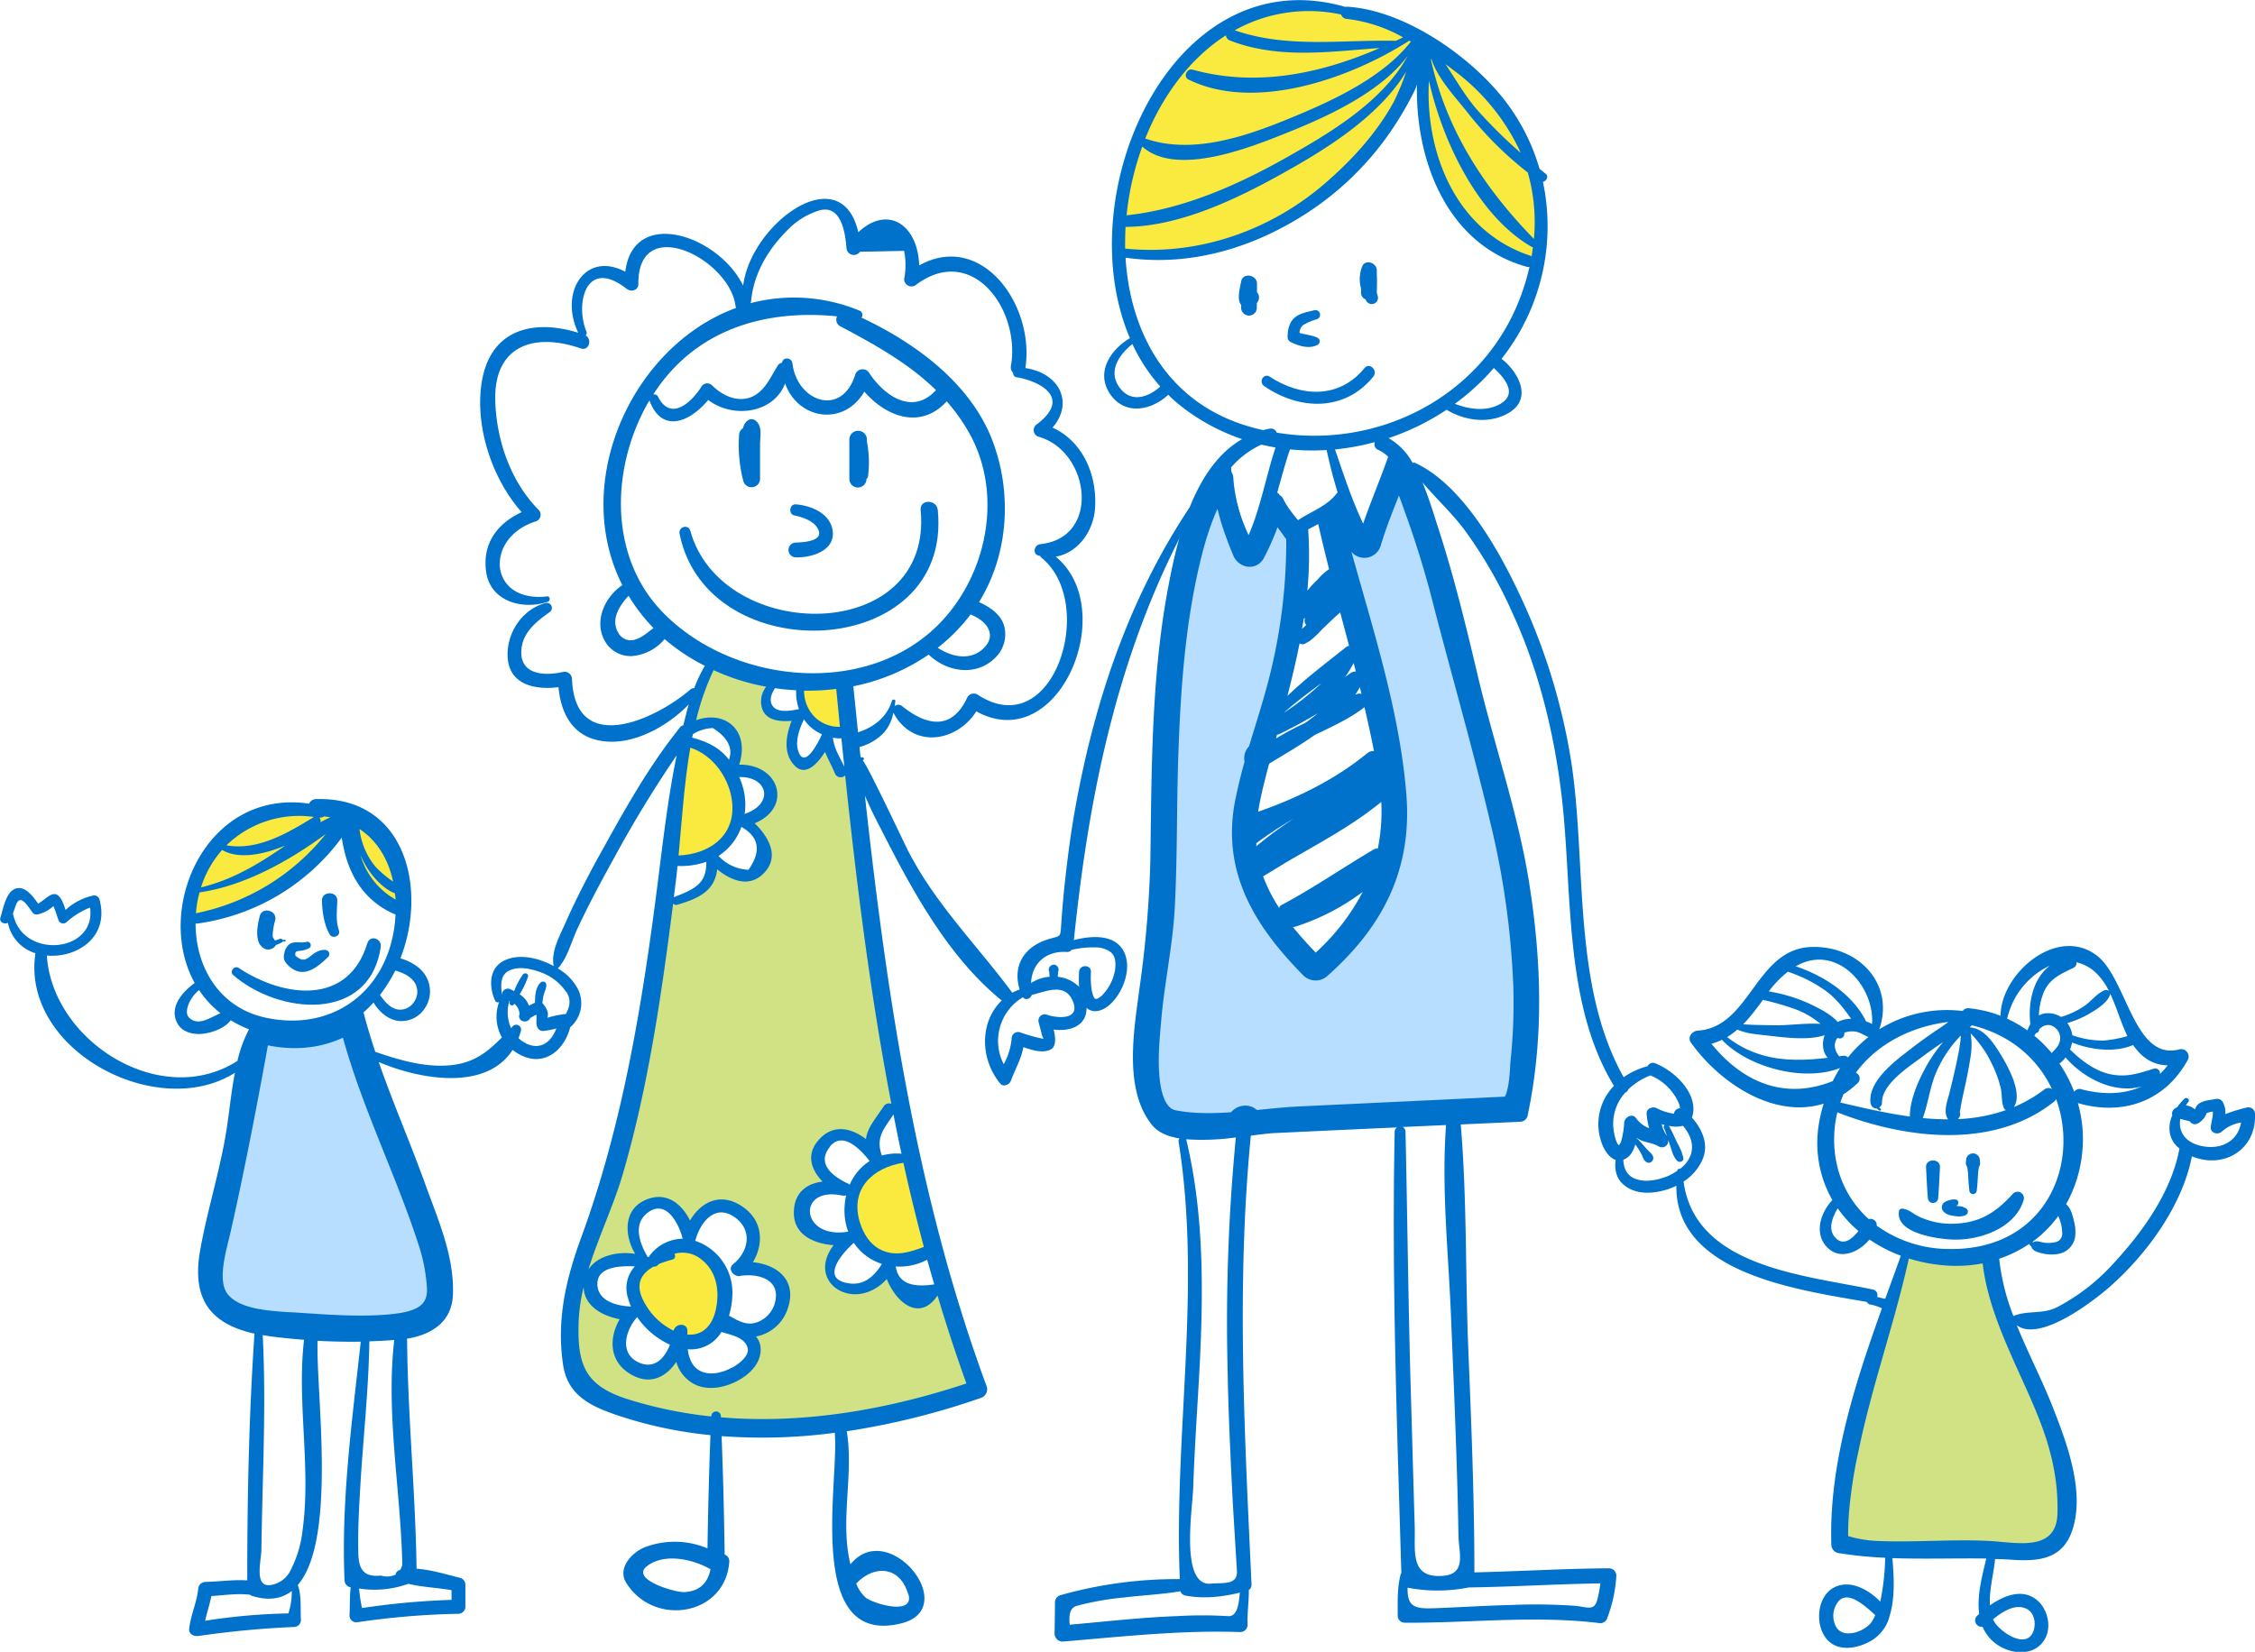 <svg xmlns="http://www.w3.org/2000/svg" viewBox="0 0 611.06 447.74"><defs><style>.cls-1{fill:#faea3f;}.cls-2{fill:#0072cb;}.cls-3{fill:#d1e284;}.cls-4{fill:#b7deff;stroke:#0072cb;stroke-linecap:round;stroke-linejoin:round;stroke-width:5.54px;}</style></defs><g id="Layer_2" data-name="Layer 2"><g id="Layer_1-2" data-name="Layer 1"><path class="cls-1" d="M95.72,221.54s-13.25-3.69-16.07-2.17-13.9-1.52-23.24,11.94-5,18.25-5,18.25,15.64-3.91,17.59-5.22,18.9-15.2,18.9-15.2l4.78-3.48,3.69,10.65,8.69,9.12,3.47,1.95,1.31-4.56S109.62,224.14,95.72,221.54Z"/><path class="cls-1" d="M387.79,12.22s23.78,16.45,28.35,33.06,0,25.74,0,25.74-32.09-7.65-30.3-49l-2.45-.65-5.21,10.1s-14.82,23.13-33.88,30-17.43,8.31-42.19,6.52c0,0,.49-63.69,52.13-66.46C354.24,1.47,382.58,4.56,387.79,12.22Z"/><path class="cls-2" d="M353.71,174.44c-.24.16-.28.25,0,0Z"/><path class="cls-2" d="M507.44,349.52c-18.72-3.94-48.08-6.09-51.23-29.25a13.62,13.62,0,0,0,5.25-6.24c1.6-4-.27-8.06-3-11.11a6.26,6.26,0,0,0,.41-2c.26-5.63-5.71-10.94-10.45-12.75a1.56,1.56,0,0,0-1.94.82,20.51,20.51,0,0,0-6.5,3c-14-24.92-10-57.83-14.16-85.22A167.18,167.18,0,0,0,412,161.59c-5.72-12.28-15.62-30.15-28.53-36.12a1,1,0,0,0-.69,0,17,17,0,0,0-6.5-6.71A66.78,66.78,0,0,0,392,111.06c5.05,3.11,12,3.94,17.16.65,6.1-3.9,2.21-10.88-2.11-14.33a.61.61,0,0,0-.18-.09,58,58,0,0,0,11.23-48c.93-.17,1.65-1.48.75-2.18-.57-.45-1.11-.91-1.67-1.36a55.5,55.5,0,0,0-10-19.28c-9.46-11.8-26.94-23.76-42.2-24.66a1.85,1.85,0,0,0-.42.06c-46.75-13.47-75.21,50.44-58.37,89.79-5.31,3.13-9.4,9.36-5.31,15.23s11.18,4.29,15.69.12a43.83,43.83,0,0,0,4,3.5,56.1,56.1,0,0,0,16,8.52c-13.21,7.67-17.64,27.26-20.19,41.1-4.42,24.07-4.31,48.83-4.66,73.21a298.33,298.33,0,0,1-2.9,34.25c-1.45,11.19-4.53,27.69,3.4,37.4,1.63,2,4.28,3.07,7.39,3.6a1.15,1.15,0,0,0-.23.89c6.29,39.51-1.3,78.9.32,118.54a116.79,116.79,0,0,0-32.31,4.35,2.1,2.1,0,0,0-1.52,2c0,2.81-.07,5.62-.1,8.43a2.17,2.17,0,0,0,2.17,2.16c16.08-1.33,32-3.14,48.14-2.58a2,2,0,0,0,2-2c-.16-3.15.37-6.23.32-9.38a1.73,1.73,0,0,0,.74-1.45c-1.86-40.66-4.15-81.13-.19-121.72,2.51-.33,4.72-.62,6.34-.7q16.65-.79,33.31-1.54a1.36,1.36,0,0,0-.67,1.19c-.82,39.86.63,79.8,1.81,119.65a.9.9,0,0,0-.22.41c-.94,3.76-.76,7.26-.77,11.13a1.9,1.9,0,0,0,1.88,1.88c17.69.11,35.32-2.07,53,.13a2,2,0,0,0,1.93-1.47A38.59,38.59,0,0,0,438,427.1a2,2,0,0,0-2-2c-12.16.07-24.31.83-36.47,1.1,0-20.18-.83-40.36-1.65-60.52s-.34-40.77-2.05-60.89l16.1-.73a2.13,2.13,0,0,0,2-1.55c4.46-21,3.79-42.06.45-63.16-3.06-19.29-9.56-37.58-14-56.5-3.25-13.72-6.59-27.43-11-40.82-1-3.13-2.26-7.3-3.94-11.3,3.63,4.3,7.87,8.22,11.27,12.71a121.69,121.69,0,0,1,13.21,22.88c7.25,15.76,11.41,33.21,13.36,50.4,2.83,24.92.45,55.35,14.07,77.61a14.84,14.84,0,0,0-3.41,15.24c.57,1.77,1.93,4.2,3.87,4.84-.36,2.62.14,5.21,2.51,7,3.3,2.54,8,2.15,11.72.91a17.84,17.84,0,0,0,2.22-.91C454,345.49,488,349.72,506.47,353,508.75,353.45,509.76,350,507.44,349.52ZM406.16,109.69c-3.55,1.86-8.16,1.26-11.91-.24a64.33,64.33,0,0,0,8.15-7.08c.83-.85,1.62-1.72,2.39-2.61C408,102.69,411.4,107,406.16,109.69Zm-11-89.7A57.89,57.89,0,0,1,410.7,38.6c.5.93.94,1.88,1.37,2.84a136.62,136.62,0,0,1-11.5-11.34c-3.48-3.88-6-8.48-8.89-12.73C392.88,18.25,394,19.13,395.16,20Zm-7.32-4.12c1.61,5.25,6.51,10.45,9.61,14.35A94.78,94.78,0,0,0,414,46.76a49.06,49.06,0,0,1,1.66,18C402.17,50.93,392,35.32,387.78,16.28Zm-.63,6c3.8,16.89,13.46,36.71,27.76,45a.94.94,0,0,0,.41.13c-.11.84-.2,1.67-.35,2.5a1.25,1.25,0,0,0-.34-.19C394.71,62.73,386.12,41.68,387.21,21.87ZM363.42,3.94a1.67,1.67,0,0,0,1.51,1.18,40.56,40.56,0,0,1,15.27,5l-1.95.94h-.08c-14.83-.32-29.26,2.09-43.59-2.85A41.25,41.25,0,0,1,363.42,3.94ZM332.21,9.57a1.59,1.59,0,0,0,1,1.38c13.18,5.14,27,3.05,40.69,2.06-16.05,7-33.49,10.64-50.72,5.87-1.57-.43-2.65,1.94-1.13,2.68,18,8.84,43.85-.29,59.84-10.54l.44.24c-8,10.29-22.74,16.72-34.23,21.38s-25.43,9.19-37.76,4.91C315,25.92,322.48,15.8,332.21,9.57ZM309.54,39.72c9.36,8.49,30.06-.08,39.47-3.84,10.31-4.13,25.07-10.76,32.46-20.76-6.89,12.69-21.64,21.26-33.63,28-13,7.28-27.56,13.65-42.56,15.24A77.45,77.45,0,0,1,309.54,39.72ZM305,61.5c16-.07,33.19-9.07,46.58-16.78,10.28-5.92,22.92-14.37,29.51-25.36a70.85,70.85,0,0,1-3.39,8.22c-4.66,8.49-11.28,15.74-18.57,22.05-14.94,12.95-34.59,19.77-54.24,17.75Q304.86,64.46,305,61.5Zm-1.48,43.75c-3.43-4.48-.38-9,3.33-12a47.69,47.69,0,0,0,7.56,11.52C311.29,107.62,306.64,109.28,303.56,105.25ZM305,69.84c17.7,2.54,35-2.73,49.81-12.52A81.09,81.09,0,0,0,375,38.21a88.13,88.13,0,0,0,8.23-13.46,17.93,17.93,0,0,0,.74-1.81c-.46,20.82,8.29,43.51,29.89,49.41a1.51,1.51,0,0,0,.59,0,62.26,62.26,0,0,1-2.55,8.45c-10.34,27-38.71,41-65.94,36.47A1.66,1.66,0,0,0,344,116.2c-.59.11-1.16.24-1.72.39-1.71-.39-3.42-.84-5.11-1.38C316.13,108.48,306.22,90,305,69.84Zm42.3,175.44a1.27,1.27,0,0,0-.67.83,44.47,44.47,0,0,1-4.36-8.56c2-1.19,3.95-2.4,5.91-3.61,8.91-5.24,18.11-10,26.12-16.58a50.87,50.87,0,0,1-.94,12.66,2,2,0,0,0-1.12.24C363.88,235.19,355.93,240.69,347.33,245.28Zm22-3.59a59.34,59.34,0,0,1-12.77,16.52c-2.16-2.25-4.25-4.55-6.18-6.95a2.21,2.21,0,0,0,.7-.09A62,62,0,0,0,369.35,241.69Zm-28.87-12.35h0c0-.26,0-.52,0-.78a107.41,107.41,0,0,1,10.15-6.66A102.39,102.39,0,0,0,340.48,229.34Zm30.13-25.23c-8.74,7.18-19,12.21-29.63,15.91.56-3.55,1.43-7.07,2.3-10.44.22-.86.45-1.72.68-2.58,4.17-2.55,8.44-5,12.38-7.8,4.64-2.23,9.36-4.36,13.46-7.51q1.4,5.94,2.57,11.91A2.23,2.23,0,0,0,370.61,204.11ZM357.1,193.34q-1.68,1.4-3.49,2.66a75.94,75.94,0,0,0-7.82,4.16c.09-.32.17-.64.26-1a2.22,2.22,0,0,0,.67-.2C350.25,197.24,353.72,195.35,357.1,193.34Zm-9.15-.2c3.25-2.85,6.69-5.45,10.16-8A71.24,71.24,0,0,1,348,193.14Zm19.29-4.78c.44-.67.85-1.37,1.24-2.09l.45,1.8A2.16,2.16,0,0,0,367.24,188.36Zm-1.37-5.85c-.45.34-.92.65-1.37,1a31.24,31.24,0,0,0,2.31-3.8l.6,2.31A2.34,2.34,0,0,0,365.87,182.51Zm-1.1-7.11c-5.43,4.3-10.92,8.45-15.91,13.24,1.22-4.75,2.36-9.49,3.3-14.26a1.38,1.38,0,0,0,1.8-.17l-.25.23.21-.14a10.43,10.43,0,0,0,1.08-.62,26.55,26.55,0,0,0,3.17-3c1.63-1.57,3.28-3.19,5-4.67.8,3,1.61,6,2.4,9.06A1.93,1.93,0,0,0,364.77,175.4Zm-10.79-6-1,.92a1.22,1.22,0,0,1-.15.17c.16-.93.31-1.87.46-2.81a1.56,1.56,0,0,0,.39-.15A1.66,1.66,0,0,0,354,169.44ZM357.14,157a28.65,28.65,0,0,0-2.87,3.11,102.25,102.25,0,0,0,.22-16.63c.91-.46,1.82-.94,2.73-1.45.91,4.1,1.91,8.19,2.94,12.26A13.36,13.36,0,0,0,357.14,157Zm-5.39-16a18.28,18.28,0,0,1-5.13-6.95.86.86,0,0,0-.52-.49c1.1-3.93,2.14-7.89,3.46-11.75a62,62,0,0,0,9.92.17c.86,3.86,1.81,7.72,3,11.51a1.23,1.23,0,0,0-.24.22C359.59,137.24,355.25,138.62,351.75,141Zm-10-20.5c1.29.31,2.59.57,3.9.79-2.6,7.86-4,16.14-7.3,23.75a50.31,50.31,0,0,1-4.75-18.34A24.11,24.11,0,0,1,341.79,120.53ZM321.45,308.86l0-.05a64.85,64.85,0,0,0,13.44-.51,524.35,524.35,0,0,0-2.25,62.29c.19,11,.69,22,1.23,33,.25,4.92.56,9.84.86,14.76l.45,7.41c.25,4-3.77,3.18-7,3.5-8.52.85-5-20.37-4.84-26.13.35-10.5,1.1-21,1.67-31.47C326.11,350.75,326.37,329.38,321.45,308.86Zm11.23,129.2a114.69,114.69,0,0,0-13.75,0c-9.7.34-19.38,1.49-29.06,2.32-.19-2.09-.2-4.46,1.86-5.09a78,78,0,0,1,13-2.3c5.06-.61,10.13-.82,15.15-1.67a1.68,1.68,0,0,0,1.21,1.13c4.93,1,10,.42,14.88-.75C335.7,434.39,335.45,438.3,332.68,438.06Zm47.4-132.58,11.78-.53c-1.29,16.82.61,34.35,1.3,51.17.83,20.09,1.71,40.17,2.06,60.28.07,4.37,2.23,10.15-4,10.72-9.33.86-7.66-6.75-7.86-13.31-.37-12.2-.7-24.41-1.06-36.61-.69-23.48-.91-47-1.44-70.46A1.37,1.37,0,0,0,380.08,305.48ZM398,430.29l0,0c11.89-.17,23.77-.93,35.67-1.1a31.3,31.3,0,0,1-.74,4.07c-.79,3.7-2.88,2.26-6.23,2a153.89,153.89,0,0,0-17.45-.21c-6,.14-11.92.51-17.88.76-7.15.3-10.09.69-9.94-5.46A43.31,43.31,0,0,0,398,430.29Zm41.33-121c-.21.69-.63,1-.59,1.2-.87-.62-1.38-3.38-1.48-4.19a12.58,12.58,0,0,1,3.11-10.1,1.81,1.81,0,0,0,.9-.95,18.27,18.27,0,0,1,5.95-3.76,14.24,14.24,0,0,1,7.63,7.4,5.11,5.11,0,0,1,.41,1.52,1.67,1.67,0,0,0-1.66,1.47,14.57,14.57,0,0,1-4.69-1.51c-1.13-.54-2.82.08-2.71,1.55a21.53,21.53,0,0,0,.68,3.88,7.69,7.69,0,0,1-3.59-2.79c-1.1-1.38-3.07-.12-3.17,1.32A21.93,21.93,0,0,1,439.31,309.3Zm11.57-3.56c.31.75.6,1.52.87,2.29a.8.8,0,0,0-.08-.16,9,9,0,0,1-1.41-3.13c.29.09.59.15.89.23A.6.6,0,0,0,450.88,305.74Zm.57,13.23c-2.57,1-5.95,1.61-8.58.46-2.16-.94-2.93-2.94-3-5.07,1.76-.62,2.71-2.26,3.24-4.15a20,20,0,0,1,1.69,2.7c.47.89.58,1.87,1.69,2.25A1.25,1.25,0,0,0,448,314c.07-1.06-1-1.68-1.58-2.35-.91-1-1.76-2.07-2.77-3a.68.68,0,0,0-.22-.14.43.43,0,0,1,0-.11,7.81,7.81,0,0,0,1.18.65c1.62.71,3.27.75,4.83,1.67a1.72,1.72,0,0,0,2.61-1.75l.45,1.32c.5,1.47.85,3.23,2,4.37.54.55,1.78.19,1.67-.69a13.71,13.71,0,0,0-1.57-4c-.76-1.61-1.49-3.24-2.36-4.81a8.27,8.27,0,0,0,3.81,0c1.79,2.16,3,4.69,2.2,7.59a8.18,8.18,0,0,1-3,4.07.63.63,0,0,0-.77.54v0A16.45,16.45,0,0,1,451.45,319ZM361.76,121.83a66.5,66.5,0,0,0,10.81-2,1.61,1.61,0,0,0,.95,2.13,9.09,9.09,0,0,1,2.64,1.85c-2.12,6.1-4.66,12-6.77,18.12C366.29,135.45,364.12,128.65,361.76,121.83Z"/><path class="cls-2" d="M369.77,99.76c-6.9,8.42-17.19,7.91-25.76,2.31-1.6-1-3,1.48-1.49,2.55,9.59,6.64,21.85,7,29.61-2.51C373.47,100.47,371.14,98.09,369.77,99.76Z"/><path class="cls-2" d="M340.62,79.23c0-.79,0-1.58,0-2.36,0-2.41-3.88-3.07-4.29-.59-.26,1.54-1.29,4.86,0,6.36,0,.3,0,.61,0,.91a2.13,2.13,0,0,0,4.25,0c0-.48,0-1,0-1.43A2.12,2.12,0,0,0,340.62,79.23Z"/><path class="cls-2" d="M373.36,80.34c-.08-.34-.18-.68-.27-1v0c0-1.59.12-3.22,0-4.81,0,0,0,0,0,0V73.25c0-2-3.08-3.1-3.95-1.06a9.39,9.39,0,0,0-.33,6c0,.38,0,.76,0,1.13A1.91,1.91,0,0,0,370,81.12c.09.17.18.35.29.52A1.69,1.69,0,0,0,373.36,80.34Z"/><path class="cls-2" d="M357.06,91.57c-1.53-.77-3.27-.81-4.91-1.35a2.8,2.8,0,0,1,1-2.13,16.48,16.48,0,0,1,3.74-1.58,1.27,1.27,0,0,0-.67-2.44c-1.67.45-3.53.7-5,1.72-1.81,1.28-2.28,3.42-2.31,5.52a1.59,1.59,0,0,0,.8,1.39c2.27,1.08,5,2,7.38.75A1.1,1.1,0,0,0,357.06,91.57Z"/><path class="cls-2" d="M233,268.4c-.63-4.27-5.09-5-8.84-4.61,1.72-5.51,1.89-12.76-4.51-14.91-5.76-1.94-9.18,2-10.7,6.77-1.71-2.86-4.1-5.35-7.4-5.7-4.57-.49-6.79,3-7.7,6.85a6.17,6.17,0,0,0-3.85,1.61c-4.6,4.31-3,10.1.8,14-5.27,2.3-9,7.2-6.07,13.23,2.66,5.49,8.23,4.91,12.63,2.44-.76,6.22.85,13.1,8.07,14.2,6.82,1,10.85-4.74,11.79-10.72,2.26,1.61,8.35-.31,10.1-1.17,5.15-2.54,2.35-7.61-.51-10.91C230.74,277,233.74,273.35,233,268.4Zm-3.29,2.84c-.46,2.4-2.54,4.13-4.64,5.38a12.55,12.55,0,0,0-1.36-9.56C226.83,266.6,230.52,267,229.71,271.24ZM218,251.81c5.32,1,4.27,7.84,2.84,11.84a14.71,14.71,0,0,0-9.48-3.76C211.74,256,213.25,250.88,218,251.81Zm-10.51,8.4a17.81,17.81,0,0,0-7.27,3.33,9.1,9.1,0,0,0-3.12-5.62C199,250.12,205,255,207.53,260.21Zm-19.85,23.71c-2.87-4.83,2.91-8.34,6.78-9.29a1.5,1.5,0,0,0,.82-.49,15.09,15.09,0,0,0,1.55,7.46,14.21,14.21,0,0,0,1.13,1.9C194.91,286.26,190.32,288.37,187.68,283.92Zm7.82-11.48a1.83,1.83,0,0,0-.64-.82c-3.34-2.29-5.77-6-3.47-9.89.9-1.54,1.89-2,2.86-1.89a1.91,1.91,0,0,0,1.17.44,11.22,11.22,0,0,1,3.49,4.4h0a1.47,1.47,0,0,0-.28,1.78A11.49,11.49,0,0,0,195.5,272.44Zm10.3,26.43c-5.74-.87-5.78-7.37-4.75-12.12a13.91,13.91,0,0,0,12.9,2C213.66,293.51,211.74,299.77,205.8,298.87Zm16.55-10.25c-1.32.27-3.54-.18-4.91.39,0-.52,0-1-.05-1.52a1.89,1.89,0,0,0-.1-.36,18.83,18.83,0,0,0,6.13-6.4C226.88,284.21,228.14,287.4,222.35,288.62Z"/><path class="cls-2" d="M254.12,138.25c-.29-2.95-4.93-3-4.64,0,3.47,36.5-53.86,36.49-62.43,5.61-.52-1.88-3.27-1.08-2.9.8C191.57,182,258.18,179.27,254.12,138.25Z"/><path class="cls-2" d="M204.54,113.87a1.73,1.73,0,0,0-1.76,0,3.24,3.24,0,0,0-1.42,2.19,2.14,2.14,0,0,0-1.07,1.73,38.43,38.43,0,0,0,1.15,12.64,2.31,2.31,0,0,0,4.52-.61c0-3.18,0-6.37,0-9.55C206,118,206.66,115.27,204.54,113.87Z"/><path class="cls-2" d="M234.91,119.64c0-.22,0-.43,0-.65a2.38,2.38,0,0,0-4.75,0c0,2,0,4.07,0,6.11,0,.77,0,1.58,0,2.37s0,1.57,0,2.35a2.32,2.32,0,0,0,4.64,0v0a1.12,1.12,0,0,0,.43-.75A30.52,30.52,0,0,0,234.91,119.64Z"/><path class="cls-2" d="M225.66,144.11c-.47-4.84-5.73-7.07-10-7.4-1.73-.13-2.09,2.66-.41,3,2.42.51,5.85,1.63,6.65,4.3.85,2.83-4.8,3-6.24,3.06a2,2,0,0,0,0,4C219.79,151.19,226.18,149.37,225.66,144.11Z"/><path class="cls-2" d="M322.14,137.85c-16.52,25-25.74,52.87-30.94,82.18-1.18,6.62-2,13.29-2.73,20-.36,3.24-.61,6.48-.85,9.73-.34,4.67.09,3.69-3.69,4.87-6.66,2.09-9.54,7.37-7.62,13.57a15.94,15.94,0,0,0-2,.88c-9.54-12.88-21-24.21-28.35-38.7-1.19-2.34-11.51-24.33-12.26-24.3a.4.4,0,0,0,0-.8,2,2,0,0,0-.49,0c-.1-.93-.21-1.86-.3-2.8a14.06,14.06,0,0,0,6.77-4.07,11.52,11.52,0,0,0,2.4-5.24c5.32,10,17.26,7.9,22.48-.35,22.41,12.37,38.95-27.72,21.51-41.93,6-1,10.31-6.9,10.68-13.33.52-9-3.39-17.92-11.53-21.66,5.82-6.73,1.88-14.77-7.36-16.13,2.59-17.15-11.9-37.21-28.78-27.83-.35-11-8.47-16.49-16.49-9-4.72-20.32-29.12-2.35-31.21,14.49-6.68-13.7-29.77-21.46-31.94-3.77-10.8-5.75-18,5.55-12.75,16.53-12.27-3.79-23.87-.91-26.16,13.47-1.88,11.82,2.75,26.09,10.83,35.16-6.49,3-10.73,8.44-9.62,16.2,1.17,8.15,10.05,10.36,16.71,8.09.74-.25.67-1.55-.2-1.45-15.85,1.84-17.15-15.84-3.11-20.32a1.9,1.9,0,0,0,.83-3.13c-7.6-7.65-11.41-18.81-11.76-29.44-.48-15,10.34-18.77,23.16-14.33,2.23.77,3.18-2.48,1.31-3.52a.86.86,0,0,0,.25-1c-3.17-7.53-.16-20.32,10.87-11.64,1.21.95,3.2.46,3.18-1.31-.17-19.33,24.75-6.8,26.34,6a2.35,2.35,0,0,0,.16.49c-28.1,10.26-45,47.15-30.84,75.14-4.94,3.35-7.9,10.11-4.5,15.56a8.06,8.06,0,0,0,7,3.68,12.87,12.87,0,0,0,8.95-4.61A54.35,54.35,0,0,0,191,180.48a40.1,40.1,0,0,0-2.89,6.06,1.11,1.11,0,0,0-.9.25C177.41,195.25,155.79,205,155,184a2,2,0,0,0-2.45-1.86c-5.43,1.23-12.2.63-11.19-6.65.61-4.4,4.23-7.19,7.58-9.57a1.37,1.37,0,0,0-1-2.49c-6.56,1.67-10.93,8.46-10.34,15.13.65,7.25,7.79,8.47,13.74,7.7.77,8,4.51,14.31,13.6,14.77,7.66.38,16.21-4.4,21.71-10.11-.56,1.88-1,3.79-1.49,5.69a1.44,1.44,0,0,0-.87.51c-.42.51-.81,1.05-1.22,1.57a1.21,1.21,0,0,0-.18.23c-7.58,9.74-13.73,20.76-19.68,31.49-3.59,6.46-7,13-10,19.78-1.51,3.44-4,7.8-3.15,11.66a25.32,25.32,0,0,0-2.87-1.3c-3.42-1.3-7.83-1.84-11.11.12-3.67,2.21-3.51,7.05-1.93,10.5a.8.8,0,0,0,1.08.46,11.69,11.69,0,0,0,.77,9.58c-4.66,4.72-8.74,7.68-16.7,7.65-6,0-11.94-1.82-17.61-3.76-1.12-3.37-2.16-6.77-3.06-10.21a1.83,1.83,0,0,0-.16-.45,31.74,31.74,0,0,0,2.74-2.7c1.53,2.51,3.89,4.63,6.86,5a7.56,7.56,0,0,0,6.93-3.26,8.18,8.18,0,0,0,.85-8c-1.27-3-4.27-4.79-7.34-5.72,7.44-19.09,1.24-43.87-22.82-43.16a2.09,2.09,0,0,0-1.93,1.24c-27.94-4.11-42.14,28.53-31,48.61-3.62,2.6-7.11,6.86-4.55,11.16,1.16,1.95,3.54,2.66,5.68,2.66,2.66,0,7-1.36,8.62-3.74A30,30,0,0,0,67.47,279a35.69,35.69,0,0,0-3.13,8.56C43.7,300.85,14.22,282.36,12.69,259c8,.75,17.1-4.89,14.26-15.24a1.51,1.51,0,0,0-1.81-1,16.34,16.34,0,0,0-7.38,3.88c-.57-1.83-1.41-4.09-2.82-4.28s-3.08,1.72-4.6,2.59c-1.47-2.09-3.62-5-6.2-4.05s-3.3,5.6-4,7.72c-.48,1.35,1,2,2,1.52a10.82,10.82,0,0,0,7.46,8.24c-3.93,26.26,33,45.73,54.06,32.4-1.07,5.5-1.58,11.21-2.36,16-1.78,10.86-5.15,21.35-7.07,32.18-2.44,13.75,3.39,20,14.73,22.54C67.45,383.7,67,406.09,67,428.37c-3.76-.25-7.59.34-11.36.42a2,2,0,0,0-1.93,1.92c-.39,3.67-2.06,7.15-2.45,10.83-.15,1.42,1.36,2.07,2.5,1.91A253.61,253.61,0,0,1,79.69,441a1.88,1.88,0,0,0,1.86-1.86c-.21-3.13.24-6.53-.86-9.51,10.76-12.39,4.82-53.11,5.38-66.2,3.89.21,7.81.3,11.69.24-2.35,21.46-5.33,43-4.4,64.63a2,2,0,0,0,1.45,1.91l.22,0c-.29,2.53-.19,5.09-.32,7.69A1.86,1.86,0,0,0,97,439.69a213.8,213.8,0,0,1,27.2-2.26,1.93,1.93,0,0,0,1.91-1.9v-6a1.92,1.92,0,0,0-1.4-1.84c-3.23-.77-7.78-2.22-11.83-2.48-.29-20.65-2.37-41.21-2.56-61.88a1.56,1.56,0,0,0-.09-.45c6.58-1.1,12.23-4.4,12.51-12,.38-10.38-4-20.19-7.46-29.78-4-11.14-8.76-22-12.65-33.23,11.51,4.89,29.21,7.79,36.27-3.29a13.45,13.45,0,0,0,1.89,1.25c6.6,3.55,12.14-1.14,13.72-7.39a8.59,8.59,0,0,0,2.27-10,13.92,13.92,0,0,0-5.62-5.93c2.6-2.84,3.57-7,5.17-10.48,3.1-6.69,6.6-13.2,10.17-19.65a317.36,317.36,0,0,1,16.87-27.65c-2.36,11.49-3.7,23.21-5.17,34.84-4.11,32.29-9.41,65-20.61,95.6-4.24,11.58-6.83,22.51-5,34.81,1.22,8,7.07,11,14.12,13.44A113.72,113.72,0,0,0,192.52,389c-.4,10.23-.64,20.46-.81,30.69a22.92,22.92,0,0,0-16.67-.42c-3.57,1.27-7.9,5.67-5.34,9.77,7.53,12.06,26.73,8.92,27.91-5.56a1.93,1.93,0,0,0-1.24-2.11c-.16-10.7-.41-21.41-.83-32.1a149.13,149.13,0,0,0,30.66-.9c1.29,12.84-8.33,58.16,18,51.66,16.5-4.07-3.44-28.8-13.74-16-2.92-11.83.94-24.19-1-36.08a203.23,203.23,0,0,0,36.24-9,2.5,2.5,0,0,0,1.73-3c-19-51.33-27.1-106-33.06-160.32,1.77,4.23,3.94,8.28,4.25,8.88,8.3,16.38,18.27,34.93,32.84,46.68-5.82,5.53-6.1,15.49-.48,22.45.94,1.17,2.62.34,3-.8,1.23-3.32,2.74-5.77,3.33-9,2.35.79,5,1.67,7.2.74,1.81-.77,1.54-3.34,1-5.52,4.5.6,9-1,8.92-5.9,1.8,1.67,4.21.84,5.91-.52,3.66-2.93,6.28-9.41,4.54-13.95-2.15-5.62-9-5.15-13.88-3.87,4.2-40.79,12.26-79.87,32.44-116.11A.78.78,0,0,0,322.14,137.85ZM3.51,247.58l.75-2.11c1.19-3.45,3.12-.06,4.48,1.77a1.37,1.37,0,0,0,1.5.61,9.38,9.38,0,0,0,3.95-2l.27-.24c.57,1.18.94,2.58,1.37,3.75a1.35,1.35,0,0,0,2.21.58A21,21,0,0,1,24.4,246C26.19,258.33,5.89,260.19,3.51,247.58Zm109,19a4.67,4.67,0,0,1-.19,4.8,4.53,4.53,0,0,1-4,2.3c-2.36-.07-4.06-2.17-5.36-4a38.43,38.43,0,0,0,4.14-6.61C109.24,263.68,111.36,264.62,112.54,266.61Zm-5.33-22.76a20.2,20.2,0,0,1-9.53-12.16A24.58,24.58,0,0,0,99,234.42c1.65,2.9,4.66,6.44,8,7.71C107.09,242.7,107.18,243.27,107.21,243.85Zm-.68-4.87a29.45,29.45,0,0,1-4.73-4,19.52,19.52,0,0,1-4.35-10.24C102.27,227.92,105.26,233,106.53,239Zm-20-17.35a1.64,1.64,0,0,0,1.29-.31c.59.06,1.16.15,1.72.25-.91.4-1.8.85-2.68,1.33a1.23,1.23,0,0,0-.35-1.28Zm-1.37-.18s0,0,0,0c-7,4.25-15.19,9.25-23.77,7.71A28.29,28.29,0,0,1,85.12,221.45ZM60.2,230.38c4.27,2.59,11.16,1.34,17.07-1.19q-1,.74-2.07,1.44c-6.5,4.41-13.19,8.09-20.73,9.9A27.88,27.88,0,0,1,60.2,230.38Zm-6.57,13.3c.13-.62.3-1.2.46-1.8,12.06-1.73,24.18-8.45,34.19-15.82A60.13,60.13,0,0,1,53.1,247.54,33.77,33.77,0,0,1,53.63,243.68Zm-2.48,32.05c-.82-.88-.45-2.45-.1-3.42a10.13,10.13,0,0,1,2.89-3.95,26.87,26.87,0,0,0,5.81,6.27C56.92,275.83,53.58,278.33,51.15,275.73ZM53,250.32a1.75,1.75,0,0,0,.61,0,58.39,58.39,0,0,0,39-23.29c1.33,9.15,5.43,17,14.57,20.87a38.59,38.59,0,0,1-.4,4c-2.82,17.77-17.5,27.78-35,23.9C59.29,273,53,262,53,250.32Zm25.19,187a163.25,163.25,0,0,0-22.6,2c.48-2.24,1.24-4.44,1.69-6.69,3.46-.23,7-.78,10.45-.37a1.86,1.86,0,0,0,.65.35c4.55,1.38,8,.71,10.69-1.36A19.26,19.26,0,0,1,78.17,437.27ZM82,414.71a31,31,0,0,1-3.5,11.38,7.12,7.12,0,0,1-4.41,3.38c-5.54,1.57-3.29-6.21-3.25-9.59.25-19.3,1.34-38.67.35-58,1.06.19,2.15.36,3.3.5,2.58.31,5.23.57,7.9.78C80.4,380.13,84.33,397.65,82,414.71ZM97.63,403c.77-13.15,2.26-26.25,2.46-39.43,2.27-.07,4.53-.18,6.74-.36,0,0,0,0,0,.07-2.31,20,1.76,40.79,2.19,60.84a5.23,5.23,0,0,1-.59,1.44,2,2,0,0,0-.24.05,1.47,1.47,0,0,0-1,1.21,5.63,5.63,0,0,1-4,.24c-4.71.53-6-1.82-6.09-6C96.94,415.06,97.28,409,97.63,403Zm13,26.29c3.71.94,7.94,1.05,11.73,1.74v2.63a205.7,205.7,0,0,0-24.27,2.21,46.28,46.28,0,0,1-.79-5.29A27.07,27.07,0,0,0,110.59,429.32Zm31.95-146.47a8.34,8.34,0,0,1-2.07-1.42c.24-.64.47-1.31.66-2a1.32,1.32,0,0,0-2.19-1.27l-.51.54a10.77,10.77,0,0,1-.44-7.39l.14.07-.06.13c-.36.8.75,1.49,1.19.7l.06-.1a3.75,3.75,0,0,1,1.42,2.84,2,2,0,0,0-.12.48,1.47,1.47,0,0,0,1.08,1.43l.18,0a1.53,1.53,0,0,0,1.76-.91l.05,0c.46-.3.95-.55,1.43-.82l.16-.08c.26,1.16-.3,2.46.41,3.64a1.61,1.61,0,0,0,1.4.8,23.83,23.83,0,0,0,3.64-.69C149.42,282.26,146.7,284.77,142.54,282.85Zm10.87-14c1.44,2.23.9,4.14-.12,6.05a1.09,1.09,0,0,0-.18,0,25.53,25.53,0,0,0-4.79,1,6.55,6.55,0,0,0,.12-1.25,5.92,5.92,0,0,0-1.5-2.71h0c.05-.53.11-1.06.2-1.58.2-1.17.84-2.19.87-3.37a.91.91,0,0,0-1.54-.64c-1.34,1.19-1.55,3.44-1.53,5.47-.48.23-1.06.49-1.65.79a6,6,0,0,0-2.52-3.06,22.09,22.09,0,0,0,2.26-4.77c.25-.88-.9-1.23-1.39-.58a20.69,20.69,0,0,0-2.36,4.47c-.35-.18-.67-.35-1.06-.53a1.57,1.57,0,0,0-2.2,1.61l0,.08c-.37-2.63-.66-5.79,2.34-6.9,2.6-1,5.54-.28,8.06.62A14,14,0,0,1,153.41,268.87Zm92.7,163.27c1.77,6.05-9.74,2.52-11.59.92a9.87,9.87,0,0,1-2.54-3.78C236.84,424.16,243.85,424.37,246.11,432.14ZM203.52,81.68c.72-7.55,4.57-14,9.82-19.26a20.38,20.38,0,0,1,8.53-5.34c6.13-1.86,7.2,6.16,7.51,10.16a2,2,0,0,0,3.65,1L245,68a20,20,0,0,1,0,7.67,2,2,0,0,0,3,1.7c15.4-11.78,28.62,6.67,25.94,21.83a2,2,0,0,0,.6,1.85,1.14,1.14,0,0,0,1,1.23c4.82.7,15.62,5,5.45,12.71a1.88,1.88,0,0,0,.44,3.39c13.91,3.91,17,27.39.5,29.11-1.7.18-2.28,2.66-.43,3.14l.39.07a1,1,0,0,0,.34.49c15.26,12.35,3.26,50.69-17.34,37.08a2,2,0,0,0-2.75.73c-4.18,9.14-11.09,7.72-17.7,2.39a1.55,1.55,0,0,0-2,0c.07-.45.13-.89.19-1.34s-.77-.61-.92-.12c-1.37,4.5-5,7.24-9.2,8.56l-1.23-12.05a1.75,1.75,0,0,0-.08-.41,55.38,55.38,0,0,0,20.45-8.6c5,4.8,13,6.08,18.24.66a8.82,8.82,0,0,0,2.33-7.94c-.7-3.45-3.89-5.59-6.93-6.94,7.91-12.78,9-29.06,3.89-43.12-5.75-15.86-20.83-27-35.74-34a1.22,1.22,0,0,0-.58-1.91,46.33,46.33,0,0,0-29.5-2A1.23,1.23,0,0,0,203.52,81.68Zm50.59,93.9a50.15,50.15,0,0,0,8.27-8.21c.22-.27.41-.56.62-.84a2.69,2.69,0,0,0,.29.16c4.09,1.67,7,5.44,3.19,9.08C262.93,179.2,257.83,178.06,254.11,175.58ZM226.83,85.75a2,2,0,0,0,.94,2.72c9.42,5,18.51,10.08,25.86,17.27-6.27,6.92-14,1.6-18.09-4.65a2.1,2.1,0,0,0-3.8.5c-3.64,11.59-15.73,7.32-17-3.06-.21-1.7-2.62-1.86-2.81-.2a1.49,1.49,0,0,0-1.09.66c-1.56,2.36-2.44,4.64-4.47,6.72-4.19,4.27-9.8,2.37-13.41-1.26a1.86,1.86,0,0,0-2.9.37c-2.37,3.81-8.22,9.77-11.75,2.69a1.13,1.13,0,0,0-1.29-.58C188.21,89.43,207.1,83.75,226.83,85.75Zm-55.3,87.76a3.83,3.83,0,0,1-3.92-1.89c-2.22-3.55.14-7.36,2.72-10.13a49,49,0,0,0,6.75,8.75C175.33,171.51,173.87,173,171.53,173.51Zm8.33-7.26c-15-15.13-14.31-39.13-4.46-56.72.19-.33.39-.63.58-1,3.4,9.25,11.2,5.68,15.92-.12,6.81,5.18,17.82,3.59,20.85-4.49,3.44,9.82,15.93,11.78,21.46,2.23,6,6.87,15.28,10.35,22.33,2.64a49.79,49.79,0,0,1,6.11,8.6c8.55,15.28,5.45,34.94-5.14,48.29C238.73,189.43,199.92,186.52,179.86,166.25Zm38,28.71a11.93,11.93,0,0,0,1.09,1.42,11.58,11.58,0,0,0,3.79,2.65c-.72,1.58-4.43,9.36-6.26,5C215.29,201.18,216.57,197.62,217.85,195ZM209,190.61c-.43-1.28.14-2.74,1-4.07,1.91.28,3.82.46,5.74.56a14.14,14.14,0,0,0,.76,5.12C214.37,192.62,210,193.57,209,190.61Zm19,9.53c.26,2.56.53,5.13.8,7.69-1.22-2.62-2.79-4.88-3.09-7.87A10.51,10.51,0,0,0,228,200.14ZM187.77,199a10.72,10.72,0,0,1,5.41-1.65c4.06,2.6,5.49,5.46,4.36,8.57-2.71-3.47-6-4.87-10-6C187.63,199.63,187.71,199.33,187.77,199Zm12.55,11.63c7.62-.23,9.7,7.16,1.45,10,0-.23.08-.45.11-.68A18.11,18.11,0,0,0,200.32,210.65Zm.56,13.5c4.83,2.71,5.5,6.58,1.94,11.63A11.71,11.71,0,0,1,194.7,232,15.27,15.27,0,0,0,200.88,224.15Zm-17.82,15.38c.2-1.56.37-3.17.54-4.79a20.67,20.67,0,0,0,7.79-1.12c.14,5.76-3,7.36-8.49,9.46a1,1,0,0,0-.31.2C182.74,242,182.91,240.77,183.06,239.53Zm2,192c-1.66.19-14.64-3.35-9.65-7.07,4.78-3.58,12.48-1.76,17.12.91C191.72,429.4,189.24,431.46,185.1,431.56Zm68.08-83.37c-6.37,1-9.82-.6-10.4-4.85a16.07,16.07,0,0,0,8.5-1.83C251.9,343.74,252.54,346,253.18,348.19Zm-24.72-24.08a1.63,1.63,0,0,0,.88-.06,18.11,18.11,0,0,0-.19,7.2,16,16,0,0,0,.75,2.68,1,1,0,0,0-.24,0C216.77,335.92,215.83,321.23,228.46,324.11Zm-3.53-13.29c3.64-4.45,8.65,1.27,10.77,3.93a14.27,14.27,0,0,0-5.41,6.44,1.81,1.81,0,0,0-.46-.33C226.05,319.09,221,315.57,224.93,310.82Zm6.45,26.06a14.36,14.36,0,0,0,7.65,5.76c-2.11,3.36-4.86,6-9.25,5.22C221.59,346.42,229.49,338.48,231.38,336.88Zm12.92-24.11a14.68,14.68,0,0,0-5.29.5c-1.89-5.23,1-7.65,3.13-11.15C242.84,305.67,243.53,309.23,244.3,312.77Zm-43.75,33.12c5.59-.81,11.48,1.31,9.29,7.9a7.76,7.76,0,0,1-4.71,4.69c-2.87,1-5.18-.51-7.55-1.81a21.46,21.46,0,0,0,.93-6.22,14.79,14.79,0,0,0-10.12-14.08,2.24,2.24,0,0,0,.13-.27c1.47-5.2,5.65-10,11-5.82,4.54,3.55,3.22,9.18-.81,12.43C197,344.06,198.92,346.13,200.55,345.89Zm-2.14,24.82c-2.4,1.38-5.72,2.23-8.36,1.06-2.39-1.06-3.32-3.46-3.65-6a9.61,9.61,0,0,0,9.13-4.68c2.72.85,6.23,1.44,7.06,4.19C203.28,367.57,200,369.81,198.41,370.71Zm-22.65-30-.19.1c-2.18-3.74-4.18-9,.09-12.13,5-3.66,8.4,3.22,9.37,7.13A11.37,11.37,0,0,0,175.76,340.75Zm5.84,23.76c-1.39,3.69-4.22,6.87-8.54,4.85-5.19-2.43-3.55-8.5-.59-12a2,2,0,0,0,.2-.3A21.62,21.62,0,0,0,181.6,364.51Zm-11.39-12.6a15.3,15.3,0,0,0,.83,2.32c-3.86-.15-9.21-1.47-9.12-6.26s6.85-4.75,10.15-4.62A8.68,8.68,0,0,0,170.21,351.91ZM283.54,275a1.71,1.71,0,0,0-2.09,2.1c.3,1.1.6,2.19.86,3.3s.89,1.22-.05,1.08a43.58,43.58,0,0,1-5.93-1.69,1.75,1.75,0,0,0-2.19,1.67,17.49,17.49,0,0,1-2.15,7,13.77,13.77,0,0,1,5.21-18.16c.69,1,2.16.37,2.42-.69a1.06,1.06,0,0,0,.25,0c3.83-.94,8.79-3.28,10.87,1.82S286.51,276.06,283.54,275Zm13.84-18.2a7.15,7.15,0,0,1,3.41,1.14,3.48,3.48,0,0,1,1.39,2.39,9,9,0,0,1-.1,3,13.11,13.11,0,0,1-3.07,6.08c-.17.19-.36.37-.54.54a3,3,0,0,1-.28.24l0,0h0a6.37,6.37,0,0,1-.55.35l-.18.11-.17.05a2.27,2.27,0,0,1-.25.06h-.2l-.06,0,0,0-.21-.2s0,0,0,0l-.12-.2-.19-.4a9.12,9.12,0,0,1-.44-1.63,23.89,23.89,0,0,1-.2-4.89c.07-2.08-3.11-2.06-3.21,0a32.07,32.07,0,0,0,0,4.05,9.39,9.39,0,0,0-5.75-2.71l0-.24c0-.34.05-.67.08-1,0,0,0-.12,0-.2l.09-.22s0-.05,0-.07a1.29,1.29,0,0,0,0-.39,1,1,0,0,0-.07-.3.66.66,0,0,0-.09-.19,1.6,1.6,0,0,0-.22-.31,1.92,1.92,0,0,0-.22-.18l-.24-.13a.54.54,0,0,0-.13-.07,1.12,1.12,0,0,0-.32,0h0a1.16,1.16,0,0,0-.6.17,1.35,1.35,0,0,0-.73.92,1.05,1.05,0,0,0,.11.79l0,.11.09,1.12a1.1,1.1,0,0,1,0,.18,10.11,10.11,0,0,0-5,1.7c.14-5,3.73-8.81,9.69-8.43a1.48,1.48,0,0,0,1.3-.62h.22A25.53,25.53,0,0,1,297.38,256.81Z"/><path class="cls-2" d="M608.78,300.21A43.12,43.12,0,0,0,603,302a5.4,5.4,0,0,0-.71-3.34,1.72,1.72,0,0,0-1.87-.76c-1.48.27-3.74.38-4.9,1.55a3.21,3.21,0,0,0-.72,1.26,4.74,4.74,0,0,0-2.47-1.09q.32-.5.69-1c.48-.62-.53-1.35-1.06-.82a18.12,18.12,0,0,0-2,2.31,4.72,4.72,0,0,0-.73.44,1.65,1.65,0,0,0-.58,1.79,8.12,8.12,0,0,0-.57,5.22,7,7,0,0,0,2.51,3.75c-2.22,12-10.16,22.88-18.33,31.64a54.59,54.59,0,0,1-14.83,11.37c-3.9,2-8.23.8-11.83,2.41a60.36,60.36,0,0,1-3.81-15.12,2.48,2.48,0,0,0-.08-.41,33.46,33.46,0,0,0,8.13-4,1.87,1.87,0,0,0,.59.63l.31.22c-.5-.32-.31-.08-.06.35a2.52,2.52,0,0,0,1.43.95,10.86,10.86,0,0,0,5.86.49,5.59,5.59,0,0,0,4.31-4.35A10.55,10.55,0,0,0,562,331c-.35-1.51-.84-3.6-2.14-4.58A35.83,35.83,0,0,0,564.28,312a35.19,35.19,0,0,0-1.22-13c12.22,3.54,23.64-.47,29.81-11.75a2,2,0,0,0-2.18-2.84c-12.52,3.42-14.24-19.2-22.57-25.46-10.84-8.15-26,5.08-26,16.39a31.87,31.87,0,0,0-8.65-2.05,1.74,1.74,0,0,0-1.62.75A34.82,34.82,0,0,0,509.25,279c4.33-12.68-6.15-23-18.84-22.29-14.76.85-16.19,21.77-30.4,22.66-1.46.09-2.83,1.78-1.83,3.19,8.05,11.3,22.79,20.76,36,16.59a38.72,38.72,0,0,0-1.2,4.94,31.28,31.28,0,0,0,3.55,21.2c-3.3,3.5-5.09,9.3-1.2,13,3.48,3.31,8.43,1.09,11.26-2.31a39.52,39.52,0,0,0,8.5,4.4c-1.38,3.83-2.8,7.72-4.22,11.64-.26,0-.53-.07-.81-.13a13.51,13.51,0,0,0-3.09-.53,1.13,1.13,0,0,0,0,2.26,13.6,13.6,0,0,1,3,1c-7.41,20.67-14.42,42.47-13.71,64.07a2.35,2.35,0,0,0,1.71,2.24,107.63,107.63,0,0,0,12.89,1.31,67.45,67.45,0,0,1-1.34,11.89c-3.37-3.47-8.55-6.16-12.8-3.68-3.88,2.26-4.63,8.16-2.89,11.95,2.55,5.57,8.7,4.92,13.24,2.33a11,11,0,0,0,4.82-6.11l0-.08v0a1.76,1.76,0,0,0,.13-.43c1.55-4.85,1.2-10.94.78-15.77,8.46.29,17,0,25.44.11-1.08,4.57-2.58,10.09-1.92,15l-.53.49a1.74,1.74,0,0,0,1.45,3,11,11,0,0,0,2.76,3.91c3.83,3.47,10.72,4.56,13.88-.18,2.23-3.35,1.09-8.46-1.88-10.94-3.89-3.24-8.88-1.32-12.77,1.41-.26-4.14,1.08-8.78,1.39-12.55,1.69,0,3.38.11,5.07.22,7.13.45,13.19-.42,15.77-7.77,3.75-10.67-1.56-24.38-5.41-34.14-2.85-7.19-6.58-14.34-9.54-21.69,6.31,4.8,21.22-6.93,25.06-10.3,10.07-8.84,19.76-22,22.39-35.48a15.1,15.1,0,0,0,1.67.58c8.35,2.3,15.82-3.29,15.43-12A1.8,1.8,0,0,0,608.78,300.21ZM507.3,439.46c-1.7,2.69-7.62,4.94-9.68,1.62a6.23,6.23,0,0,1,.72-7.21c2.66-2.66,7.07,1.42,9.83,3.93A17.47,17.47,0,0,1,507.3,439.46Zm42.07-3.26c2.17,1.22,2.45,4.56,1.38,6.53-2.31,4.25-9.09-.8-10.39-3.24-.1-.19-.18-.38-.27-.58C542.76,436.76,546.28,434.47,549.37,436.2Zm7.7-99.53a8.27,8.27,0,0,1-3.64.06c-.73-.12-1.59-.5-2.3-.08l-.09.07-.07,0c-.2-.1-.18-.2-.13,0,0-.05-.06-.07-.08-.11a32.31,32.31,0,0,0,7-7c.13.33.26.68.39,1a10.69,10.69,0,0,1,.66,3.57A2.29,2.29,0,0,1,557.07,336.67Zm7-41.43a1.78,1.78,0,0,0-2,.69,37.14,37.14,0,0,0-4-7.64,7.73,7.73,0,0,0,1.66-1.67c4.81,5.64,13.31,10,20.64,7.86C575.58,296.68,569.86,296.8,564,295.24ZM552.57,279c1.27-1.25,2.95-1.74,4.58-.21a3.63,3.63,0,0,1,1.1,3c-.22,1.63-1.26,2.58-2.29,3.64a34.42,34.42,0,0,0-4.68-4.67c.13-.25.28-.49.43-.72a1,1,0,0,0,.86-1Zm34.85,9.72a19,19,0,0,1-2.13,2.4,1.28,1.28,0,0,0-1.69-1.43c-4,1.24-7.2,2.35-11.47,1.54s-8.09-3.7-11.19-6.76a10.09,10.09,0,0,0,.56-1.88c5,1.95,11.44,2.84,16.53.67C580.35,286.63,583.36,288.71,587.42,288.76ZM571.8,269.3c1.46,3.05,2.48,6.43,3.69,9.31.33.78.68,1.53,1,2.24a34.16,34.16,0,0,1-6.4,1.2,24.63,24.63,0,0,1-8.53-1.44,7.21,7.21,0,0,0-1.36-3.31,26,26,0,0,0,5.86-2.47c1.93-1.12,4.64-2.77,5.58-4.84A1.24,1.24,0,0,0,571.8,269.3Zm-9.91-7a1.23,1.23,0,0,0,.74-1.47,11.18,11.18,0,0,1,5.47,3,17.47,17.47,0,0,1,3.39,4.81,1.17,1.17,0,0,0-1.3-.18c-2,.86-3.53,2.94-5.33,4.19a22.29,22.29,0,0,1-6.39,3,6.32,6.32,0,0,0-4.85-.86,4.77,4.77,0,0,0-1.12.45,18.14,18.14,0,0,1,1.33-6.31C555.38,265.26,558.54,263.94,561.89,262.34ZM544,275.72a21,21,0,0,1,11.51-14c-4.58,3.45-6,10-5.33,15.88a10.16,10.16,0,0,0-.79,1.71,33.44,33.44,0,0,0-5.56-3.23A.84.84,0,0,0,544,275.72Zm-9.66,2.2c10.67,2.59,17.93,9.24,21.7,17.29a1.71,1.71,0,0,0-2,.06,38.33,38.33,0,0,1-8.31,4.8c2.54-3.87-1.87-11.49-3.89-14.74-1.9-3-4.32-6.63-8.08-6.85C533.93,278.29,534.13,278.1,534.35,277.92ZM532,296.59c.77-3.4,1.48-6.82,2-10.26a19.52,19.52,0,0,0,0-6.25,23.13,23.13,0,0,1,1.76,2,28.28,28.28,0,0,1,3.75,5.79,31.32,31.32,0,0,1,2.65,7.06c.44,1.83.1,3.64.84,5.36a1.2,1.2,0,0,0,.56.61,44.75,44.75,0,0,1-13,2.44,2.43,2.43,0,0,0,.49-.71,1.67,1.67,0,0,0,0-1.28,6.76,6.76,0,0,0,.17-.68C531.4,299.3,531.71,298,532,296.59Zm-.66-15.92c0,3.43-2.74,14.19-3.08,15.59-.48,1.91-1.53,4.54-.73,6.49a2,2,0,0,0,.4.65c-2.29,0-4.58-.12-6.89-.34,1.46-4,1.94-8.47,3.63-12.39A33,33,0,0,1,531.35,280.67ZM528,277c-.81.57-1.58,1.16-2.23,1.59q-4.47,2.94-8.68,6.25c-3.88,3-10.82,8.29-10.23,14,.08.77.65,1.68,1.56,1.57a3.31,3.31,0,0,1,.74.55c.27.23.72-.06.51-.4l-.46-.36a1.56,1.56,0,0,0,.78-1.36c-.11-5,7.52-9.86,11-12.46,1.8-1.37,3.67-2.64,5.55-3.9a39.58,39.58,0,0,0-4.56,6.56c-2.09,3.75-4.45,9-4.45,13.6-6.32-.87-12.66-2.33-18.83-3.79.25-.77.54-1.51.85-2.25a25.16,25.16,0,0,0,3.89-3.07,1.7,1.7,0,0,0-.53-2.76C508.57,283,517.92,278.22,528,277Zm-28.22,2.91v0a6.82,6.82,0,0,1,2.53-.34c1.46.06,2.69,1,4,1.52a34.68,34.68,0,0,0-5.56,5.54,1.5,1.5,0,0,0-1.31-.46l-1.05.15c-1.21-1.5-1.72-3.37-.47-5A1.25,1.25,0,0,0,499.75,279.93Zm7.54-2.33a9.69,9.69,0,0,0-1.64-.72c-3.68-7.36-11.37-12.35-19.07-14.94C497.48,255.61,508,267.08,507.29,277.6Zm-22.85-14.19a39.26,39.26,0,0,1,9.66,4.75c3.2,2.17,5.35,5,7.49,8A8.21,8.21,0,0,0,498,277c-2.07-2.25-5.34-3.83-7.81-5a44.15,44.15,0,0,0-10.88-3.28A29.3,29.3,0,0,1,484.44,263.41Zm-8.42,9.9c.57-.76,1.11-1.52,1.66-2.27a72.24,72.24,0,0,1,9,2.61,22.93,22.93,0,0,1,6.6,3.89c-4.32-.27-9,.53-13.27.38-2.36-.07-5.15-.05-7.67-.26A41.39,41.39,0,0,0,476,273.31Zm-5.26,5.78c2.4,1.08,5.17,1.28,7.93,1.59,4.7.53,11,1.44,15.74-.05a6.71,6.71,0,0,0-.32,3.89,5,5,0,0,0,1.13,2.22c-9.7,1.17-18.94.89-27.25-5.62A20.07,20.07,0,0,0,470.76,279.09Zm-7,3.84a16.15,16.15,0,0,0,2.85-1.08.67.67,0,0,0,.09.14c7,7.28,22,11.43,31.91,7.51a40.06,40.06,0,0,0-2,3.56C484,298.11,472.58,293.77,463.77,282.93Zm33.76,52.76c-2.36-2.18-1.11-5.54.43-8.15a32.74,32.74,0,0,0,5.62,6.15C501.88,335.78,499.72,337.71,497.53,335.69Zm11-3.47a1.67,1.67,0,0,0-2.14-1.75c-6.41-5.76-10.08-14.23-9.29-24.28a31.47,31.47,0,0,1,.76-4.66c18.5,7.24,42.37,10.14,58.73-2.9a1.73,1.73,0,0,0,.55-.74c6.58,18.07-3.13,41.09-29,40.68A33.63,33.63,0,0,1,508.55,332.22ZM597,310.71c-4.79-.84-6.77-3.9-6.18-7.42l2.58.65a1.61,1.61,0,0,0,2.19.57,5.3,5.3,0,0,0,2.23-2.43,2.46,2.46,0,0,1,.13-.35,5.44,5.44,0,0,1,1.68-.42c.11,1.31-.47,3.06-.56,4.23-.12,1.6,1.93,2.16,2.95,1.22a10.38,10.38,0,0,1,5.27-2.5C606.47,309.06,602.31,311.64,597,310.71Z"/><path class="cls-2" d="M545.45,323.58c-4.85,5.38-9.43,8.12-16.88,8.13a20.69,20.69,0,0,1-8.44-1.88c-1.73-.79-2.79-2.06-4.75-2.22a.78.78,0,0,0-.77.59c-1.13,6,10,7.54,14,7.77,7.42.44,17.43-2.88,19.76-10.71A1.73,1.73,0,0,0,545.45,323.58Z"/><path class="cls-2" d="M521.92,316.37c.14,2.81.26,5.63.5,8.43a1.39,1.39,0,0,0,2.77,0c.24-2.8.36-5.62.5-8.43C525.81,313.94,521.8,313.94,521.92,316.37Z"/><path class="cls-2" d="M536.55,315.17l-.06-.81a1.86,1.86,0,0,0-3.71,0l-.06.81a1.54,1.54,0,0,0,.34,1.11c.09.53.18,1.09.24,1.85.1,1.51.16,3,.36,4.53a1,1,0,0,0,2,0c.2-1.5.26-3,.36-4.53.06-.76.15-1.32.24-1.85A1.54,1.54,0,0,0,536.55,315.17Z"/><path class="cls-2" d="M532.51,327.4c-.24-.07-.49-.24-.73-.32a4.9,4.9,0,0,0-1.15-.15,4.59,4.59,0,0,1-.51-.1l.15-.06a.9.9,0,0,0-.45-1.66,5.26,5.26,0,0,0-3.06.87,1.7,1.7,0,0,0-.11,2.42,3.79,3.79,0,0,0,2.18,1.07,15.61,15.61,0,0,0,1.8.26,4.62,4.62,0,0,0,1.88-.31A1.06,1.06,0,0,0,532.51,327.4Z"/><path class="cls-2" d="M99.54,255.69c-5.17,16.89-22.48,14.84-34.88,6.67-1.16-.77-2.54,1-1.48,1.92,12.26,10.69,36.88,13.1,40-7.58C103.52,254.35,100.27,253.31,99.54,255.69Z"/><path class="cls-2" d="M77.28,254.76l-.71,0a.59.59,0,0,0-.77-.28,7,7,0,0,1-1.27.43l-.15-.13a1.48,1.48,0,0,0-.2-.37l-.18-.24c-.13-.31-.1-.26-.1-.84a16.2,16.2,0,0,1,.66-3.82c.69-2.72-3.54-3.88-4.19-1.15-.5,2.11-1,4.42-.41,6.57A3.37,3.37,0,0,0,72,257.29a2.48,2.48,0,0,0,2.78-1.14,15.5,15.5,0,0,0,1.57-.68.53.53,0,0,0,.24-.28l.68,0A.23.23,0,0,0,77.28,254.76Z"/><path class="cls-2" d="M91.85,252.22c-.93-2.64-.54-5.33-.45-8.06s-4.26-2.69-4.17,0c.11,3.06.56,6.43,2.1,9.12C90.1,254.61,92.38,253.72,91.85,252.22Z"/><path class="cls-2" d="M88.11,257.48c-1.71-.08-2.93.84-4.2,1.86-1.56,1.26-2.52.83-3.87-.31-.06-.82-.05-1.17.94-1.27a6.75,6.75,0,0,0,2.79-.76.94.94,0,0,0-.72-1.71c-1.5.49-3.1-.31-4.52.57a3.69,3.69,0,0,0-1.45,2.35c-.44,1.73,0,2.52,1.25,3.68,3.87,3.51,7.59.38,10.58-2.49A1.13,1.13,0,0,0,88.11,257.48Z"/><path class="cls-3" d="M552.53,384.55c3.32,8.42,5.26,16.7,5,25.78-.33,10.37-11,7.78-18.14,7.38-10-.56-20,.39-30,0a32.53,32.53,0,0,1-8.58-1.34,70.34,70.34,0,0,1,.33-7.4,122.88,122.88,0,0,1,2.47-15.6c3.61-17.65,9.78-34.68,13.65-52.25a44.39,44.39,0,0,0,8.78,1.79,38.62,38.62,0,0,0,11.22-.46C539,357.23,547.13,370.87,552.53,384.55Z"/><path class="cls-4" d="M391.48,164.71c5.11,19.54,10.7,39.07,15.33,58.72a227.23,227.23,0,0,1,6.05,44.12,154.22,154.22,0,0,1-.82,20.72c-.1,1-.22,11.55-3.62,11.72l-13.94.68q-21.12,1-42.24,2c-4.14.19-8.57.7-13.06,1.13-.31-1.91-3.42-1.77-3.85.33-5.91.47-11.82.61-17.22-.45-9.06-1.78-6.74-20.8-6.24-26.89.84-10.34,3.14-20.51,3.7-30.88.75-14.06.47-28.18,1-42.25.61-17.38,1.88-34.91,5.92-51.86,1.73-7.25,4.35-15.67,8.94-22.23.47,7,2.59,13.39,5.36,20,.55,1.31,2.41,1.91,3.23.42a65.85,65.85,0,0,0,5.28-13.44c1.3,2.76,3.27,4.74,5,7.35a1.72,1.72,0,0,0,1,.74A151.83,151.83,0,0,1,346.45,185c-1.63,6.34-3.68,12.55-5.55,18.81-.11.11-.24.2-.35.31a1.92,1.92,0,0,0-.41,2.31c-1.07,3.74-2,7.51-2.77,11.35-3.46,18.31,5.34,32,17.73,44.63a2,2,0,0,0,2.82,0c14.41-12.84,22-27.49,20.4-47-2.06-25.45-11.25-50.72-17.51-75.32a1.47,1.47,0,0,0-.14-.28,23.8,23.8,0,0,0,3-2.53,67.79,67.79,0,0,0,4.48,10.27,1.84,1.84,0,0,0,3.34-.43c2-6.76,4.88-13.21,7.35-19.81,2.27,3.81,3.73,8.61,4.93,11.81A266.29,266.29,0,0,1,391.48,164.71Z"/><path class="cls-1" d="M200.41,280.36C197,274.83,199,269,204.25,265.63a1.13,1.13,0,0,0,.45-.61c4.85-2.23,10.05-2.45,14.39,2,5.61,5.72,1.46,13.19-4,17S203.63,285.52,200.41,280.36Z"/><path class="cls-1" d="M250.34,338c-3.77,1.37-7.47,2.65-11.42.87-3.2-1.44-5.06-4.61-6-7.84-2.56-8.94,3.74-14.59,11.87-15.85Q247.32,326.6,250.34,338Z"/><path class="cls-1" d="M190.24,341.53c4.09,3.27,4.8,8.67,3.72,13.49-1,4.47-3.73,7.07-7.69,6.72,0-.28,0-.57,0-.84.13-2.41-3.22-2.34-3.73-.21a17.92,17.92,0,0,1-8.72-9.32c-1.5-4,.41-6.46,3.31-8.05a1.41,1.41,0,0,0,1.21-.48l.22-.22a27.16,27.16,0,0,1,3.67-1.21,1,1,0,0,0,.52-1.55A8,8,0,0,1,190.24,341.53Z"/><path class="cls-1" d="M187.06,202.65c6.39,2.09,10.85,8.65,11.37,15.17.71,9-6.48,13.73-14.55,14.07C184.76,222.51,185.39,212.36,187.06,202.65Z"/><path class="cls-1" d="M221.31,194.85a10,10,0,0,1-3.42-7.65,61.7,61.7,0,0,0,8.71-.46q.51,5.13,1,10.28a13.19,13.19,0,0,1-2-.16A9.79,9.79,0,0,1,221.31,194.85Z"/><path class="cls-4" d="M116,336.37a49.25,49.25,0,0,1,2.46,12.54c.43,8-6.35,9.53-12.75,10.12-8.7.81-17.84,0-26.54-.55a84.24,84.24,0,0,1-8.67-.78,1,1,0,0,0-.6-.1c-4.24-.76-8.34-2.24-10.62-5.44-3.58-5-.57-14,.62-19.34,3.94-17.55,7.32-35.2,10.5-52.89.66.19,1.3.39,2,.55,8.81,1.95,16.31.4,22.31-3.3C99.78,297.47,109.56,316.47,116,336.37Z"/><path class="cls-3" d="M241.55,299.21a1.66,1.66,0,0,0-2.06.65c-2.44,3.62-4.47,5.88-4.83,8.9-4.08-3.1-9.13-4.29-13.11.58-3.17,3.87-1.58,7.93,1.35,10.93-4.23.53-7.68,2.89-7.78,8.29-.11,6.18,5.47,8.56,10.77,8.95-7.71,10.19,5.74,18.64,14.4,9.19,2.68,6.62,9,11.57,13.76,4.46,2.38,8,5,16,7.83,23.84-21.35,7.08-44.17,11.08-66.54,9.17,0-.14,0-.27,0-.4a1.3,1.3,0,0,0-2.59,0,1,1,0,0,1,0,.17,116.45,116.45,0,0,1-22.31-4.57c-11.77-3.67-14.09-9.14-13.63-21.29a47.8,47.8,0,0,1,1.35-9.25c.09,5.14,5,7.84,9.75,8.75-3,5.24-2.86,11.67,3.26,15.07,5.2,2.9,9.42.47,12.09-3.49a9.84,9.84,0,0,0,4.84,6c4,2.07,9.05.81,12.7-1.42,3.14-1.91,5.87-5.14,5.23-9a5.05,5.05,0,0,0-1.19-2.47,11.22,11.22,0,0,0,8.39-6.91c3.15-8.08-2.41-12.57-9.21-13.23,3-5,2.75-11.34-2.89-15.11-5.92-4-11.18-1.2-14.15,3.8-2.38-4.74-6.72-8.15-12.44-5.39s-5.28,9.67-2.42,14.44c-4.55-.73-10.18.38-12.68,4.25,2.71-8.78,6.84-17.37,9.33-25.88,6.91-23.64,10.51-48.81,13.64-73.33a1,1,0,0,0,1.11.33c6.3-1.84,10.16-4,10.82-9.61,4.05,3.31,9.31,5.26,13.26.35,3.5-4.36.41-9.43-3.1-12.82,10.33-4.28,6.78-16.1-4.2-15.89,3-9.19-3.76-14.91-11.66-12.05a67.38,67.38,0,0,1,4.74-13.57,59.56,59.56,0,0,0,14.24,4.49,6.47,6.47,0,0,0-1.1,5.94c1.07,3.23,4.83,3.59,8,3.31-1.56,4-2.34,8.71.68,12s6.27-.32,8.37-3.59c.75,1.93,1.81,3.68,2.69,5.87a1.68,1.68,0,0,0,2.76.51C232.16,239.91,235.88,269.79,241.55,299.21Z"/></g></g></svg>
